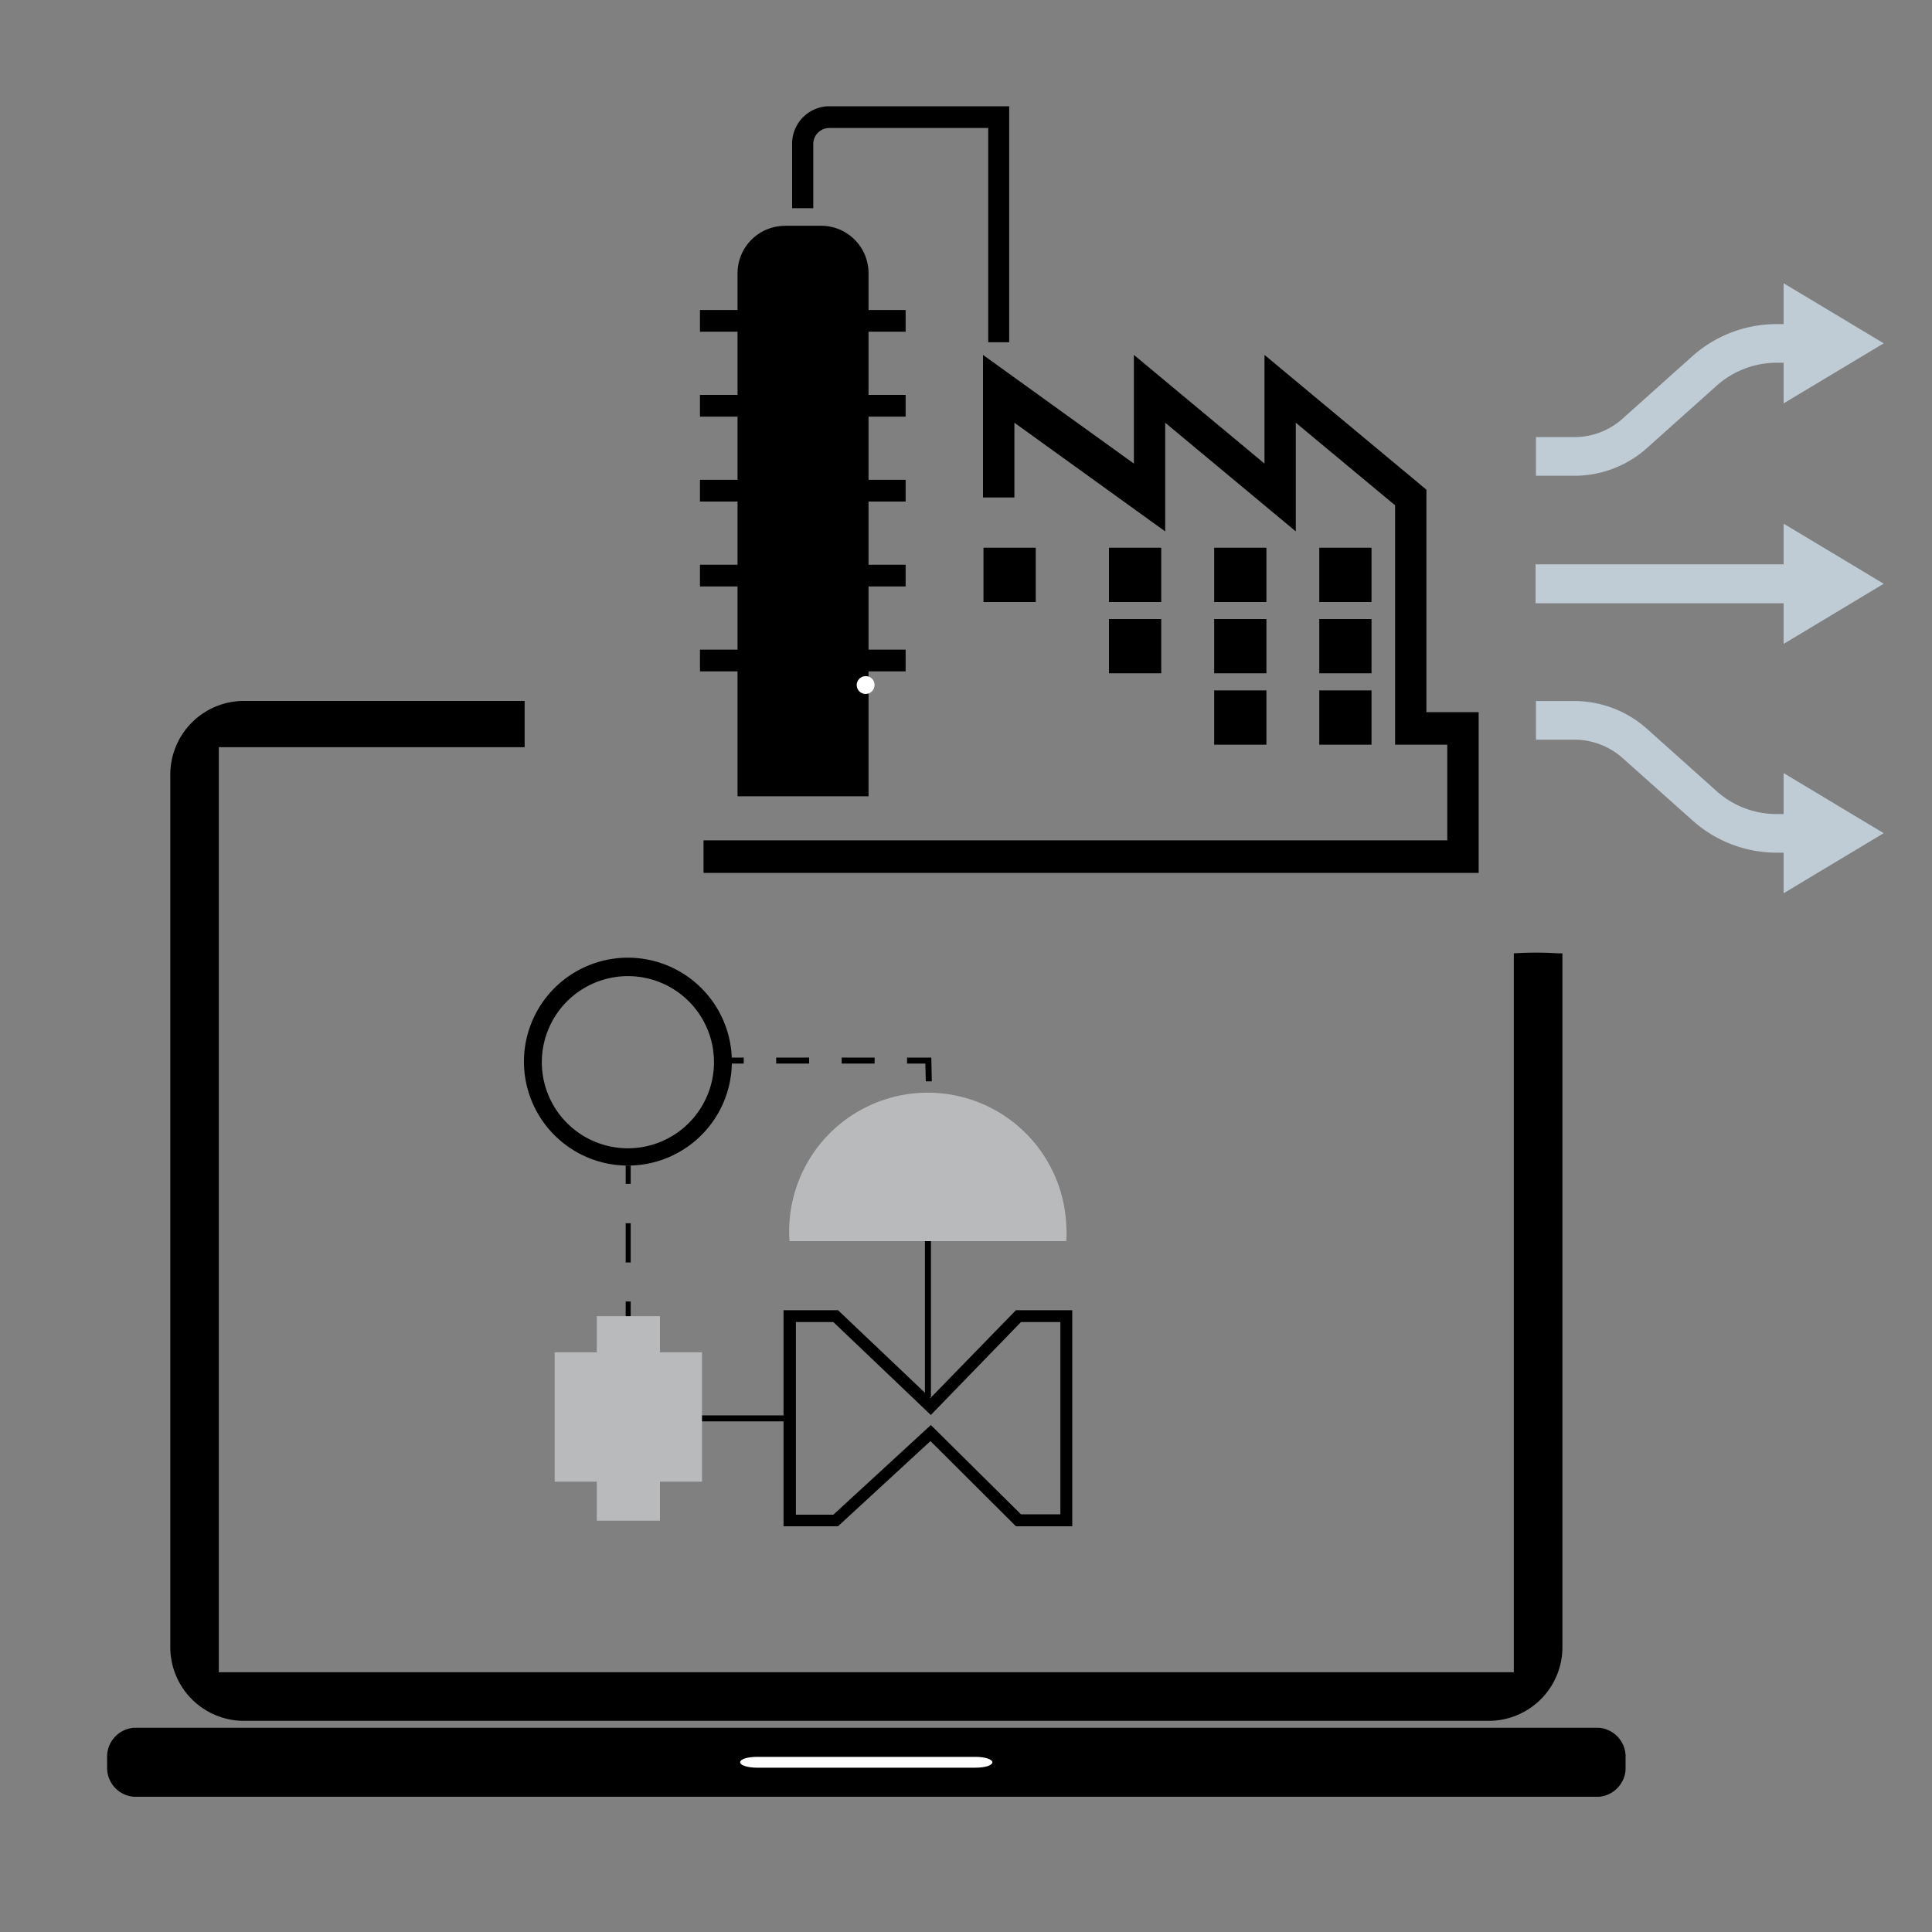 <svg id="Layer_1" data-name="Layer 1" xmlns="http://www.w3.org/2000/svg" viewBox="0 0 200 200"><rect x="0" y="0" width="200" height="200" fill="#808080" stroke="none"/><title>Solution_Icons</title><rect x="136.57" y="71.47" width="5.41" height="5.62"/><rect x="136.57" y="64.08" width="5.41" height="5.62"/><rect x="136.57" y="56.7" width="5.41" height="5.62"/><rect x="125.69" y="71.47" width="5.41" height="5.62"/><rect x="125.69" y="64.08" width="5.41" height="5.62"/><rect x="125.69" y="56.7" width="5.41" height="5.62"/><rect x="114.8" y="64.08" width="5.41" height="5.62"/><rect x="114.8" y="56.7" width="5.41" height="5.62"/><rect x="101.81" y="56.7" width="5.41" height="5.62"/><path d="M104.47,35.43H102.3V13.25H85.81a1.66,1.66,0,0,0-1.62,1.69v6.61H82V14.94A3.87,3.87,0,0,1,85.81,11h18.66Z"/><rect x="72.46" y="32.09" width="21.29" height="2.25"/><rect x="72.46" y="40.88" width="21.29" height="2.25"/><rect x="72.46" y="67.25" width="21.29" height="2.25"/><rect x="72.46" y="58.46" width="21.29" height="2.25"/><rect x="72.46" y="49.67" width="21.29" height="2.25"/><polygon points="153.07 90.36 72.83 90.36 72.83 86.99 149.82 86.99 149.82 77.09 144.42 77.09 144.42 52.31 134.14 43.76 134.14 55.01 120.62 43.76 120.62 55.01 105.01 43.76 105.01 51.5 101.76 51.5 101.76 36.74 117.38 47.99 117.38 36.74 130.9 47.99 130.9 36.74 147.66 50.69 147.66 73.72 153.07 73.72 153.07 90.36"/><path d="M81.26,23.37H85a4.91,4.91,0,0,1,4.91,4.91V82.43a0,0,0,0,1,0,0H76.35a0,0,0,0,1,0,0V28.29a4.91,4.91,0,0,1,4.91-4.91Z"/><rect x="158.96" y="58.42" width="27.43" height="4.03" style="fill:#bfcbd5"/><polygon points="184.64 54.21 195 60.43 184.64 66.66 184.64 54.21" style="fill:#bfcbd5"/><path d="M186.39,88.27H183.9a13.08,13.08,0,0,1-8.74-3.38L168,78.5a7.53,7.53,0,0,0-5-1.93h-4v-4h4a11.31,11.31,0,0,1,7.53,2.91l7.14,6.39a9.32,9.32,0,0,0,6.22,2.4h2.49Z" style="fill:#bfcbd5"/><polygon points="184.64 80.03 195 86.25 184.64 92.47 184.64 80.03" style="fill:#bfcbd5"/><path d="M163,49.25h-4v-4h4a7.49,7.49,0,0,0,5-1.94l7.14-6.39a13.12,13.12,0,0,1,8.74-3.37h2.49v4H183.9a9.37,9.37,0,0,0-6.22,2.4l-7.14,6.39A11.26,11.26,0,0,1,163,49.25Z" style="fill:#bfcbd5"/><polygon points="184.64 29.32 195 35.54 184.64 41.76 184.64 29.32" style="fill:#bfcbd5"/><path d="M156.71,98.69v74.42H22.65V77.35H54.31V72.56H25.12a7.63,7.63,0,0,0-7.49,7.75v90.08a7.63,7.63,0,0,0,7.49,7.75H154.25a7.63,7.63,0,0,0,7.49-7.75V98.69h-.41A35.61,35.61,0,0,0,156.71,98.69Z"/><path d="M11.09,182.86A3,3,0,0,0,13.86,186H165.51a3,3,0,0,0,2.77-3.14V182a3,3,0,0,0-2.77-3.14H13.86A3,3,0,0,0,11.09,182Z"/><path d="M76.62,182.43c0,.31.77.56,1.73.56H101c1,0,1.73-.25,1.73-.56h0c0-.31-.77-.56-1.73-.56H78.35c-1,0-1.73.25-1.73.56Z" style="fill:#fff"/><path d="M89.69,70a.92.92,0,1,0,.84.92A.89.89,0,0,0,89.69,70Z" style="fill:#fff"/><rect x="71.07" y="146.52" width="10.9" height="0.62"/><path d="M65.05,120.66a10.76,10.76,0,1,1,10.71-10.8V110A10.76,10.76,0,0,1,65.05,120.66Zm0-19.61a8.91,8.91,0,1,0,8.86,9v0A8.9,8.9,0,0,0,65.05,101.05Z"/><rect x="74.81" y="109.48" width="2.18" height="0.62"/><path d="M90.54,110.1H87.13v-.62h3.41Zm-6.78,0H80.35v-.62h3.41Z"/><polygon points="95.84 111.94 95.79 110.1 93.9 110.1 93.9 109.48 96.41 109.48 96.46 111.94 95.84 111.94"/><rect x="95.93" y="114.46" width="0.62" height="2.18" transform="translate(-2.99 2.56) rotate(-1.5)"/><rect x="64.77" y="120.66" width="0.52" height="1.89"/><rect x="64.77" y="126.63" width="0.52" height="4.06"/><rect x="64.77" y="134.73" width="0.52" height="1.89"/><rect x="57.42" y="139.99" width="15.25" height="13.39" style="fill:#b9babb"/><rect x="61.78" y="136.25" width="6.54" height="21.17" style="fill:#b9babb"/><rect x="95.75" y="126.58" width="0.62" height="18.06"/><path d="M81.73,128.48a14.35,14.35,0,1,1,28.65-1.65,11.36,11.36,0,0,1,0,1.65" style="fill:#b9babb"/><path d="M111,158h-5.83l-8.85-8.82L86.75,158H81.11V135.63h5.64l9.57,9.09,8.85-9.09H111Zm-5.31-1.24h4.08V136.86h-4.08l-9.33,9.62-10.09-9.62H82.39V156.8h3.88l10.09-9.28Z"/></svg>